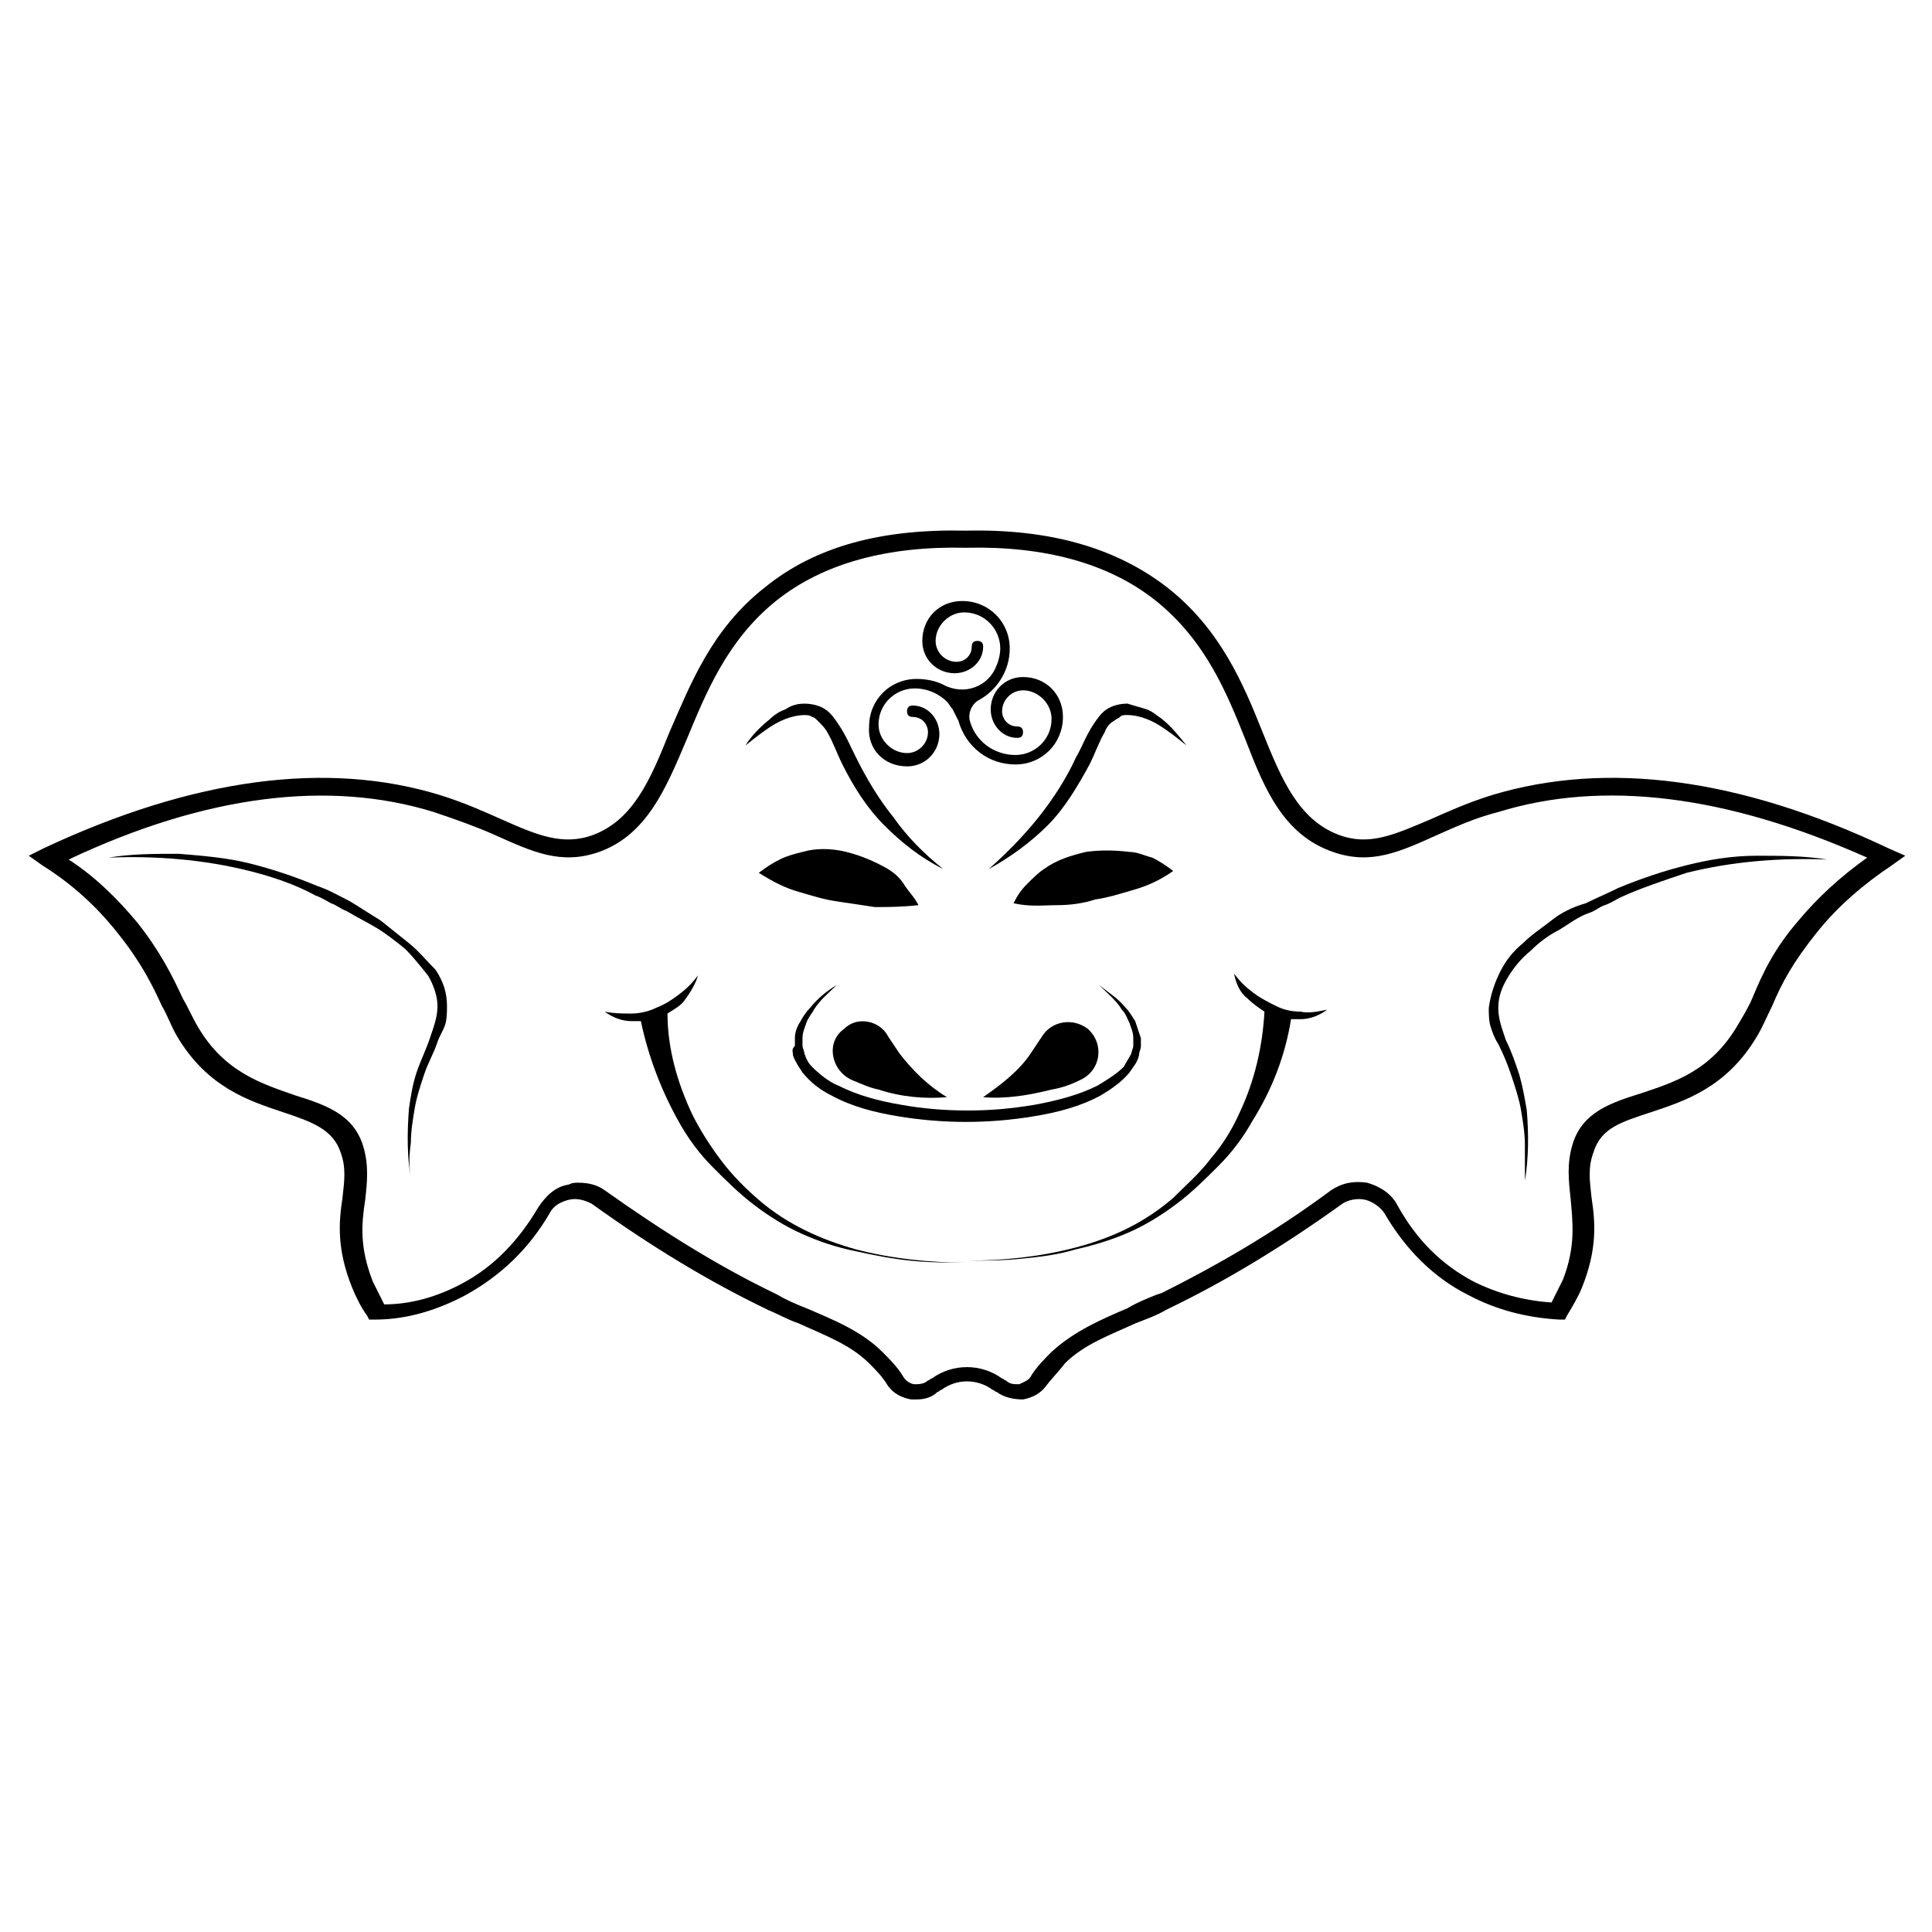 <?xml version="1.0" encoding="UTF-8"?>
<!-- Uploaded to: ICON Repo, www.iconrepo.com, Generator: ICON Repo Mixer Tools -->
<svg fill="#000000" width="800px" height="800px" version="1.1" viewBox="144 144 512 512" xmlns="http://www.w3.org/2000/svg">
 <g>
  <path d="m384.38 347.1c5.039 0 8.566-4.031 8.566-8.566 0-4.031-3.023-7.559-7.055-7.559-1.008 0-1.512 0.504-1.512 1.512s0.504 1.512 1.512 1.512c2.519 0 4.031 2.016 4.031 4.031 0 3.023-2.519 5.543-5.543 5.543-4.031 0-7.559-3.527-7.559-7.559 0-5.543 4.535-9.574 9.574-9.574 3.527 0 6.551 1.512 8.566 3.527 0.504 0.504 1.008 1.512 1.512 2.016 0.504 1.008 1.008 2.016 1.512 3.023 2.016 7.055 8.062 11.586 15.113 11.586 7.055 0 12.594-5.543 12.594-12.594 0-6.047-4.535-10.578-10.578-10.578-5.039 0-8.566 4.031-8.566 8.566 0 4.031 3.023 7.559 7.055 7.559 1.008 0 1.512-0.504 1.512-1.512s-0.504-1.512-1.512-1.512c-2.519 0-4.031-2.016-4.031-4.031 0-3.023 2.519-5.543 5.543-5.543 4.031 0 7.559 3.527 7.559 7.559 0 5.543-4.535 9.574-9.574 9.574-5.543 0-10.578-3.527-12.09-9.07-0.504-2.016 0.504-4.535 2.519-5.543 4.535-2.519 8.062-7.559 8.062-13.602 0-7.055-5.543-12.594-12.594-12.594-6.047 0-10.578 4.535-10.578 10.578 0 5.039 4.031 8.566 8.566 8.566 4.031 0 7.559-3.023 7.559-7.055 0-1.008-0.504-1.512-1.512-1.512s-1.512 0.504-1.512 1.512c0 2.519-2.016 4.031-4.031 4.031-3.023 0-5.543-2.519-5.543-5.543 0-4.031 3.527-7.559 7.559-7.559 5.543 0 9.574 4.535 9.574 9.574 0 1.512-0.504 3.527-1.008 4.535-2.016 5.543-8.566 8.062-14.105 5.039-2.016-1.008-4.535-1.512-7.055-1.512-7.055 0-12.594 5.543-12.594 12.594-0.516 6.043 4.019 10.578 10.062 10.578z"/>
  <path d="m644.35 368.76c-39.297-18.641-74.562-23.176-104.79-14.105-6.551 2.016-12.09 4.535-16.625 6.551-9.574 4.031-16.121 7.055-24.184 4.031-10.578-4.031-15.113-14.609-20.152-27.207-5.039-12.594-11.082-27.207-25.191-38.289-13.602-10.578-31.234-15.617-53.402-15.113-22.168-0.504-39.801 4.031-53.402 15.113-14.105 11.082-19.648 25.695-25.191 38.289-5.039 12.594-9.574 23.176-20.152 27.207-8.062 3.023-15.113 0-24.184-4.031-4.535-2.016-10.078-4.535-16.625-6.551-29.727-9.07-64.992-4.535-104.79 14.105l-4.031 2.016 3.527 2.519c8.062 5.039 14.609 11.082 20.152 18.137 6.047 7.559 9.07 13.602 11.586 19.145 1.512 2.519 2.519 5.543 4.031 8.062 8.062 13.602 19.145 17.129 28.215 20.152 7.559 2.519 13.098 4.535 15.113 10.578 1.512 4.031 1.008 7.559 0.504 12.09-1.008 6.551-1.512 13.602 2.519 23.68 1.008 2.519 2.519 5.543 4.031 7.559l0.504 1.008h1.512c8.566 0 16.625-2.519 24.184-6.551 9.07-5.039 16.625-12.09 22.168-21.664 1.008-2.016 3.023-3.023 5.039-3.527s4.031 0 6.047 1.008c16.121 11.586 31.234 20.656 45.848 27.711l1.008 0.504c2.519 1.008 5.039 2.519 8.062 3.527 6.551 3.023 13.602 5.543 18.641 10.578 2.016 2.016 3.527 3.527 5.039 6.047 1.512 2.016 3.527 3.023 6.047 3.527h1.512c2.016 0 4.031-0.504 5.543-2.016 0.504 0 0.504-0.504 1.008-0.504 4.031-3.023 9.574-3.023 13.602 0 0.504 0 0.504 0.504 1.008 0.504 2.016 1.512 4.535 2.016 7.055 2.016 2.519-0.504 4.535-1.512 6.047-3.527s3.527-4.031 5.039-6.047c5.039-5.039 12.09-7.559 18.641-10.578 2.519-1.008 5.543-2.016 8.062-3.527l1.008-0.504c14.609-7.055 29.727-16.121 45.848-27.711 1.512-1.008 4.031-1.512 6.047-1.008s4.031 2.016 5.039 3.527c5.543 9.574 13.098 17.129 22.168 21.664 7.559 4.031 15.617 6.047 24.184 6.551h1.512l0.504-1.008c1.512-2.519 3.023-5.039 4.031-7.559 4.031-10.078 3.527-17.129 2.519-23.68-0.504-4.535-1.008-8.062 0.504-12.09 2.016-6.551 7.559-8.062 15.113-10.578 9.07-3.023 20.152-6.551 28.215-20.152 1.512-2.519 2.519-5.039 4.031-8.062 2.519-6.047 5.543-11.586 11.586-19.145 5.543-7.055 12.594-13.098 20.152-18.137l3.527-2.519zm-23.68 19.145c-6.551 7.559-9.574 14.105-12.09 20.152-1.008 2.519-2.519 5.039-4.031 7.559-7.055 12.09-16.625 15.113-25.695 18.137-8.062 2.519-15.617 5.039-18.137 13.602-1.512 5.039-1.008 9.574-0.504 14.105 0.504 6.047 1.512 12.594-2.016 21.664-1.008 2.016-2.016 4.031-3.023 6.047-7.559-0.504-14.609-2.519-20.656-5.543-8.566-4.535-15.113-11.082-20.152-20.152-1.512-3.023-4.535-5.039-8.062-6.047-3.527-0.504-6.551 0-9.574 2.016-15.617 11.586-30.73 20.152-44.84 27.207l-1.508 0.504c-2.519 1.008-5.039 2.016-7.559 3.527-7.055 3.023-14.105 6.047-20.152 11.586-2.016 2.016-4.031 4.031-5.543 6.551-0.504 1.008-2.016 1.512-3.023 2.016-1.512 0-2.519 0-3.527-1.008-0.504 0-0.504-0.504-1.008-0.504-5.543-4.031-13.098-4.031-18.641 0-0.504 0-0.504 0.504-1.008 0.504-1.008 1.008-2.519 1.008-3.527 1.008s-2.519-1.008-3.023-2.016c-1.512-2.519-3.527-4.535-5.543-6.551-5.543-5.543-13.098-8.566-20.152-11.586-2.519-1.008-5.039-2.016-7.559-3.527l-1.008-0.504c-14.609-7.055-29.223-16.121-44.84-27.207-2.016-1.512-4.535-2.016-7.055-2.016-1.008 0-1.512 0-2.519 0.504-3.527 0.504-6.047 3.023-8.062 6.047-5.039 8.566-11.586 15.617-20.152 20.152-6.551 3.527-13.602 5.543-20.656 5.543-1.008-2.016-2.016-4.031-3.023-6.047-3.527-9.07-3.023-15.113-2.016-21.664 0.504-4.535 1.008-9.07-0.504-14.105-2.519-8.566-10.078-11.082-18.137-13.602-8.566-3.023-18.641-6.047-25.695-18.137-1.512-2.519-2.519-5.039-4.031-7.559-2.519-5.543-6.047-12.594-12.09-20.152-5.039-6.047-11.082-12.09-18.137-16.625 36.289-17.129 69.035-21.16 96.746-12.594 6.047 2.016 11.586 4.031 16.121 6.047 10.078 4.535 17.633 8.062 27.711 4.535 12.594-4.535 17.633-16.625 23.176-29.727 5.039-12.09 10.578-26.199 23.68-36.777 12.594-10.078 29.727-14.609 50.383-14.105 20.656-0.504 37.785 4.031 50.383 14.105 13.098 10.578 18.641 24.184 23.68 36.777 5.039 13.098 10.078 25.191 23.176 29.727 10.078 3.527 17.633 0 27.711-4.535 4.535-2.016 10.078-4.535 16.121-6.047 27.711-8.566 60.457-4.535 97.738 12.09-7.062 5.039-13.105 10.582-18.145 16.625z"/>
  <path d="m252.38 393.95-7.559-6.047c-2.519-1.512-5.543-3.527-8.062-5.039-3.023-1.512-5.543-3.023-8.566-4.031-6.047-2.519-12.09-4.535-18.137-6.047-6.047-1.512-12.594-2.016-18.641-2.519-6.551 0-12.594 0-18.641 1.008 12.594-0.504 25.191 0.504 37.281 3.527 6.047 1.512 12.09 3.527 17.633 6.551 1.512 0.504 3.023 1.512 4.031 2.016 1.512 0.504 2.519 1.512 4.031 2.016 2.519 1.512 5.543 3.023 8.062 4.535 2.519 1.512 5.039 3.527 7.559 5.543 2.016 2.016 4.031 4.535 6.047 7.055 1.512 2.519 2.519 5.543 2.519 8.062 0 3.023-1.008 5.543-2.016 8.566-1.008 3.023-2.519 6.047-3.527 9.07-1.008 3.023-1.512 6.047-2.016 9.574-0.504 6.551-0.504 12.594 0.504 18.641-0.504-3.023-0.504-6.047 0-9.574 0-3.023 0.504-6.047 1.008-9.07 0.504-3.023 1.512-6.047 2.519-9.07 1.008-3.023 2.519-5.543 3.527-8.566 0.504-1.512 1.512-3.023 2.016-4.535 0.504-1.512 0.504-3.527 0.504-5.039 0-3.527-1.008-6.551-3.023-9.574-2.519-2.516-4.535-5.035-7.055-7.051z"/>
  <path d="m555.17 387.91c-2.519 2.016-5.039 3.527-7.559 6.047-2.519 2.016-4.535 4.535-6.047 7.559-1.512 3.023-2.519 6.047-3.023 9.574 0 1.512 0 3.527 0.504 5.039s1.008 3.023 2.016 4.535c1.512 3.023 2.519 5.543 3.527 8.566 1.008 3.023 2.016 6.047 2.519 9.07s1.008 6.047 1.008 9.07v9.574c1.008-6.047 1.008-12.594 0.504-18.641-0.504-3.023-1.008-6.047-2.016-9.574-1.008-3.023-2.016-6.047-3.527-9.07-1.008-3.023-2.016-5.543-2.016-8.566 0-3.023 1.008-5.543 2.519-8.062 1.512-2.519 3.527-5.039 6.047-7.055 2.016-2.016 4.535-4.031 7.559-5.543 2.519-1.512 5.039-3.527 8.062-4.535 1.512-0.504 2.519-1.512 4.031-2.016s3.023-1.512 4.031-2.016c5.543-2.519 11.586-4.535 17.633-6.551 12.09-3.023 24.688-4.031 37.281-3.527-6.047-1.008-12.594-1.008-18.641-1.008-6.551 0-12.594 1.008-18.641 2.519-6.047 1.512-12.09 3.527-18.137 6.047-3.023 1.512-5.543 2.519-8.566 4.031-3.527 1.004-6.551 2.516-9.07 4.531z"/>
  <path d="m354.15 423.68c0.504 1.512 1.512 3.023 2.519 4.535 2.016 2.519 4.535 4.535 7.559 6.047 5.543 3.023 11.586 4.535 17.633 5.543 6.047 1.008 12.09 1.512 18.137 1.512s12.09-0.504 18.137-1.512c6.047-1.008 12.09-2.519 17.633-5.543 2.519-1.512 5.543-3.527 7.559-6.047 1.008-1.512 2.016-2.519 2.519-4.535 0-1.008 0.504-1.512 0.504-2.519v-1.008-1.008c-0.504-1.512-1.008-3.023-1.512-4.535-1.008-1.512-1.512-2.519-2.519-3.527-2.016-2.519-4.535-4.031-7.055-6.047 2.016 2.016 4.535 4.031 6.047 6.551 1.008 1.008 1.512 2.519 2.016 3.527 0.504 1.512 1.008 2.519 1.008 4.031v2.016c0 0.504-0.504 1.512-0.504 2.016-0.504 1.008-1.512 2.519-2.016 3.527-2.016 2.016-4.535 3.527-7.055 5.039-5.039 2.519-11.082 4.031-16.625 5.039-6.047 1.008-11.586 1.512-17.633 1.512s-12.09-0.504-17.633-1.512c-6.047-1.008-11.586-2.519-16.625-5.039-2.519-1.008-5.039-3.023-7.055-5.039-1.008-1.008-1.512-2.016-2.016-3.527 0-0.504-0.504-1.512-0.504-2.016v-2.016c0-1.512 0.504-2.519 1.008-4.031 0.504-1.512 1.512-2.519 2.016-3.527 1.512-2.519 4.031-4.535 6.047-6.551-2.519 1.512-5.039 3.527-7.055 6.047-1.008 1.008-2.016 2.519-2.519 3.527-1.008 1.512-1.512 3.023-1.512 4.535v1.008 1.008c-1.008 1.012-0.504 1.516-0.504 2.519z"/>
  <path d="m367.75 416.62c-5.039 3.527-3.527 11.082 2.016 13.602 2.519 1.008 4.535 2.016 7.055 2.519 6.047 2.016 12.594 2.519 18.137 2.016-5.039-3.023-9.07-7.055-12.594-11.586-1.008-1.512-2.016-3.023-3.023-4.535-2.016-4.031-8.062-5.543-11.59-2.016z"/>
  <path d="m430.23 430.23c5.543-2.519 6.551-9.574 2.016-13.602-4.031-3.023-9.574-2.016-12.09 2.016-1.008 1.512-2.016 3.023-3.023 4.535-3.023 4.535-7.559 8.062-12.594 11.586 6.047 0.504 12.09-0.504 18.137-2.016 3.019-0.504 5.539-1.512 7.555-2.519z"/>
  <path d="m488.67 412.09c-2.519 0-4.535-0.504-6.551-1.512-2.016-1.008-4.031-2.016-6.047-3.527-2.016-1.512-3.527-3.023-5.039-5.039 0.504 2.519 1.512 5.039 3.527 6.551 1.512 1.512 3.023 2.519 4.535 3.527-0.504 9.07-2.519 18.137-6.551 26.703-2.016 4.535-4.535 8.566-7.559 12.09-3.023 4.031-6.551 7.055-10.078 10.578-7.559 6.551-16.121 10.578-25.695 13.098-9.574 2.519-19.145 3.527-29.223 3.527 5.039 0 9.574 0 14.609-0.504 5.039-0.504 9.574-1.008 14.609-2.519 4.535-1.008 9.574-2.519 14.105-4.535 4.535-2.016 8.566-4.535 12.594-7.559 4.031-3.023 7.559-6.551 11.082-10.078 3.527-3.527 6.551-7.559 9.07-12.09 5.039-8.062 8.566-17.129 10.078-26.703h2.519c2.519 0 5.039-1.008 7.055-2.519-2.508 0.512-5.027 1.016-7.043 0.512z"/>
  <path d="m345.08 461.97c-3.527-3.023-7.055-6.551-10.078-10.578-3.023-4.031-5.543-8.062-7.559-12.09-4.031-8.566-6.551-17.633-6.551-26.703 1.512-1.008 3.527-2.016 4.535-3.527 1.512-2.016 3.023-4.535 3.527-6.551-1.512 2.016-3.023 3.527-5.039 5.039-2.016 1.512-3.527 2.519-6.047 3.527-2.016 1.008-4.535 1.512-6.551 1.512-2.519 0-4.535 0-7.055-0.504 2.016 1.512 4.535 2.519 7.055 2.519h2.519c2.016 9.574 5.543 18.641 10.078 26.703 2.519 4.535 5.543 8.566 9.07 12.09 3.527 3.527 7.055 7.055 11.082 10.078 4.031 3.023 8.062 5.543 12.594 7.559 4.535 2.016 9.07 3.527 14.105 4.535 4.535 1.008 9.574 2.016 14.609 2.519 5.039 0.504 9.574 0.504 14.609 0.504-9.574 0-19.648-1.008-29.223-3.527-9.055-2.527-18.125-6.559-25.684-13.105z"/>
  <path d="m357.18 333.5c0.504 0 1.512 0 2.016 0.504 0.504 0 1.008 0.504 1.512 1.008 1.008 1.008 2.016 2.016 2.519 3.023 1.512 2.519 2.519 5.543 4.031 8.566 3.023 6.047 6.551 11.586 11.082 16.121 4.535 4.535 9.574 8.566 15.617 11.586-5.039-4.031-9.574-8.566-13.098-13.602-4.031-5.039-7.055-10.078-10.078-16.121-1.512-3.023-2.519-5.543-4.535-8.566-1.008-1.512-2.016-3.023-3.527-4.031-1.512-1.008-3.527-1.512-5.543-1.512s-3.527 0.504-5.039 1.512c-1.512 0.504-3.023 1.512-4.031 2.519-2.519 2.016-5.039 4.535-6.551 7.055 2.519-2.016 5.039-4.031 7.559-5.543 2.523-1.512 5.547-2.519 8.066-2.519z"/>
  <path d="m406.04 374.3c5.543-3.023 11.082-7.055 15.617-11.586 4.535-4.535 8.062-10.578 11.082-16.121 1.512-3.023 2.519-6.047 4.031-8.566 0.504-1.512 1.512-2.519 2.519-3.023 0.504-0.504 1.008-0.504 1.512-1.008 0.504-0.504 1.008-0.504 2.016-0.504 2.519 0 5.543 1.008 8.062 2.519 2.519 1.512 5.039 3.527 7.559 5.543-2.016-2.519-4.031-5.039-6.551-7.055-1.512-1.008-2.519-2.016-4.031-2.519s-3.527-1.008-5.039-1.512c-2.016 0-4.031 0.504-5.543 1.512-1.512 1.008-2.519 2.519-3.527 4.031-2.016 3.023-3.023 6.047-4.535 8.566-2.519 5.543-6.047 11.082-10.078 16.121-4.023 5.035-8.559 9.57-13.094 13.602z"/>
  <path d="m379.34 374.3c-3.527-2.016-7.055-3.527-11.082-4.535-4.031-1.008-8.062-1.008-11.586 0-2.016 0.504-4.031 1.008-6.047 2.016-2.016 1.008-3.527 2.016-5.543 3.527 4.031 2.519 7.055 4.031 10.578 5.039 3.527 1.008 6.551 2.016 10.078 2.519 3.527 0.504 6.551 1.008 10.078 1.512 3.527 0 7.055 0 11.586-0.504-1.008-2.016-2.519-3.527-3.527-5.039-1.516-2.519-3.023-3.527-4.535-4.535z"/>
  <path d="m449.37 371.28c-2.016-0.504-4.031-1.512-6.047-1.512-4.031-0.504-8.062-0.504-11.586 0-4.031 1.008-7.559 2.016-11.082 4.535-1.512 1.008-3.023 2.519-4.535 4.031-1.512 1.512-2.519 3.023-3.527 5.039 4.535 1.008 8.062 0.504 11.586 0.504 3.527 0 7.055-0.504 10.078-1.512 3.527-0.504 6.551-1.512 10.078-2.519 3.527-1.008 7.055-2.519 10.578-5.039-2.016-1.512-3.527-2.519-5.543-3.527z"/>
 </g>
</svg>